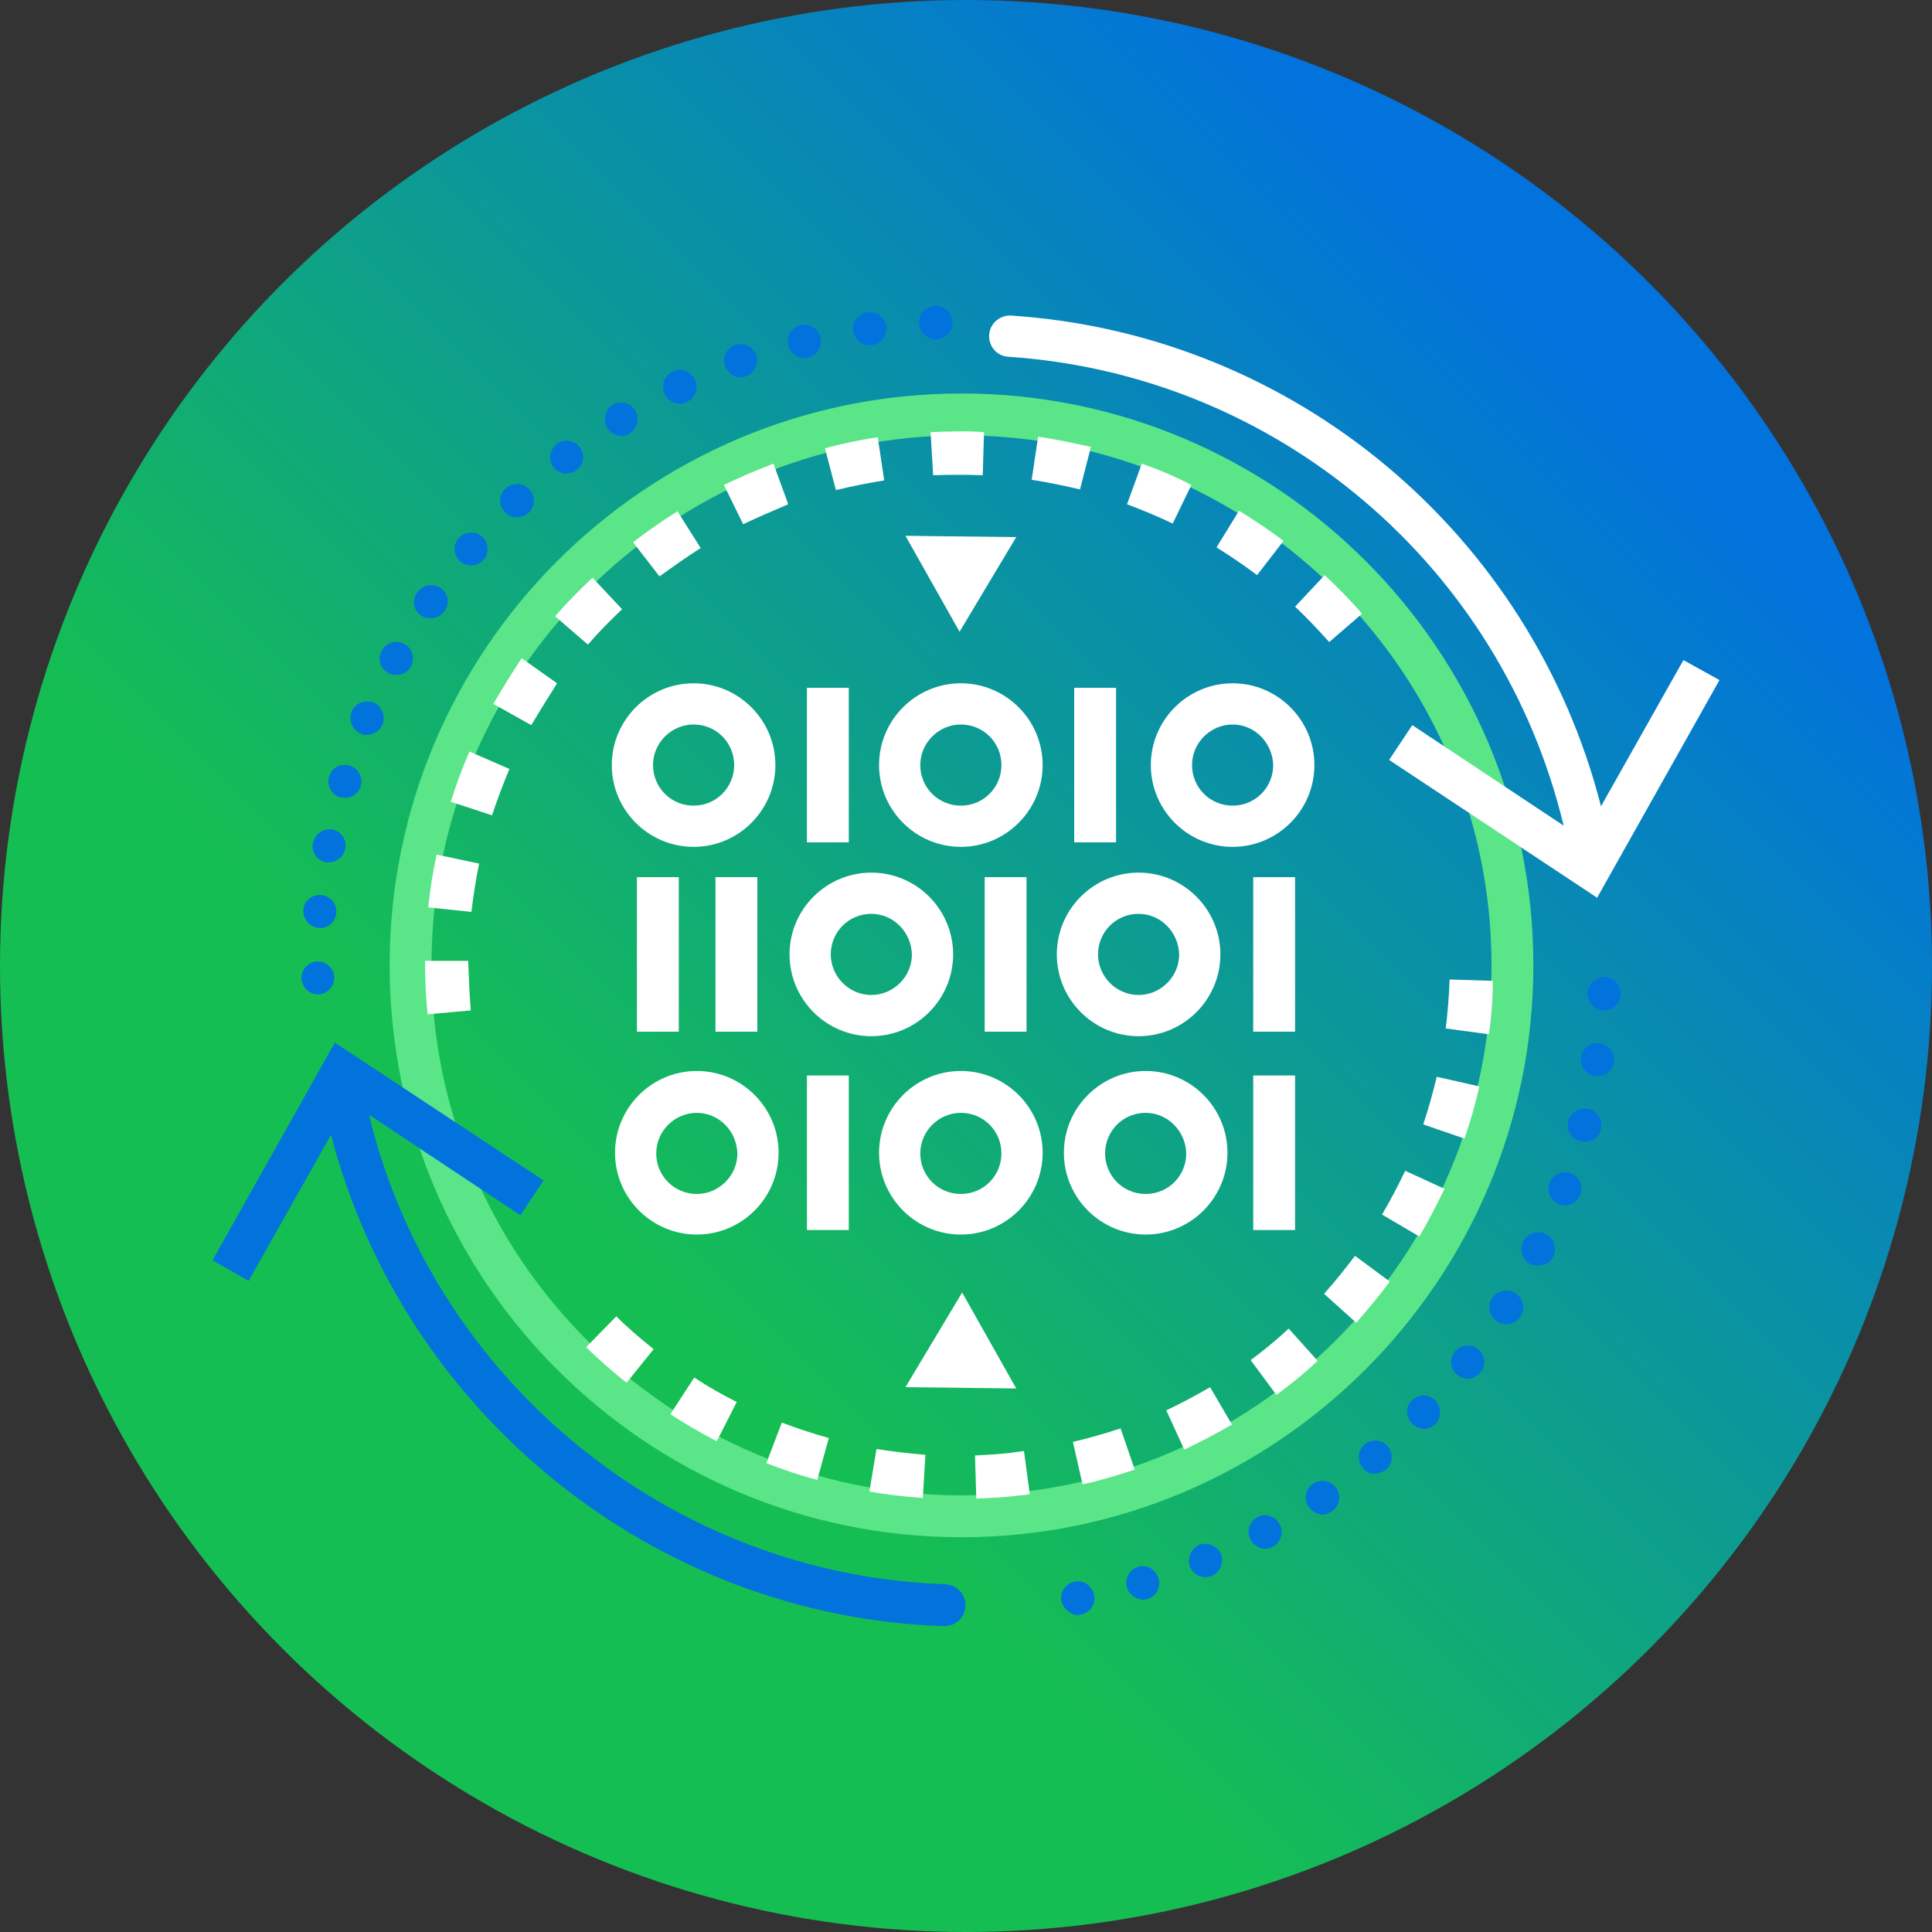 <svg enable-background="new 0 0 300 300" height="300" viewBox="0 0 300 300" width="300" xmlns="http://www.w3.org/2000/svg" xmlns:xlink="http://www.w3.org/1999/xlink"><rect x="0" y="0" width="300" height="300" fill="#333333" stroke="none"/><linearGradient id="a" gradientUnits="userSpaceOnUse" x1="43.934" x2="256.066" y1="256.066" y2="43.934"><stop offset=".267" stop-color="#15be53"/><stop offset=".95" stop-color="#0272dd"/></linearGradient><circle cx="150" cy="150" fill="url(#a)" r="150"/><path d="m149.3 238.7c-49 0-88.8-39.8-88.8-88.8s39.8-88.8 88.8-88.8 88.8 39.8 88.8 88.8c0 48.9-39.9 88.8-88.8 88.8zm0-171.1c-45.4 0-82.3 36.9-82.3 82.3s36.9 82.3 82.3 82.3 82.3-36.9 82.3-82.3-36.9-82.3-82.3-82.3z" fill="#5ae589"/><path d="m164.8 248.6c-.2-1.4.7-2.8 2.1-3 1.4-.3 2.7.7 3 2.1.3 1.4-.7 2.8-2.1 3-.2 0-.3.1-.5.1-1.1-.1-2.2-1-2.5-2.2zm10.2-2.1c-.4-1.4.4-2.8 1.7-3.2 1.4-.4 2.8.4 3.2 1.8.4 1.4-.4 2.8-1.7 3.2-.3.1-.5.1-.7.1-1.2-.1-2.2-.8-2.5-1.9zm9.8-3.2c-.5-1.3.1-2.8 1.4-3.4 1.3-.5 2.8.1 3.4 1.4.5 1.3-.1 2.8-1.4 3.4-.3.1-.7.2-1 .2-1 0-2-.6-2.4-1.6zm9.4-4.2c-.7-1.2-.2-2.8 1-3.5 1.3-.7 2.8-.2 3.5 1.1.7 1.2.2 2.8-1.1 3.5-.4.2-.8.3-1.2.3-.8 0-1.7-.5-2.2-1.4zm9-5.1c-.8-1.2-.5-2.8.7-3.6 1.2-.8 2.8-.5 3.6.7.8 1.2.5 2.8-.7 3.6-.5.3-1 .5-1.5.5-.8-.1-1.6-.5-2.1-1.2zm8.4-6.1c-.9-1.1-.8-2.7.3-3.6 1.1-.9 2.7-.8 3.6.3.9 1.1.8 2.7-.3 3.6-.5.4-1.1.6-1.7.6-.7.1-1.4-.2-1.9-.9zm7.7-6.8c-1-1-1.1-2.6-.1-3.6 1-1 2.6-1.1 3.6-.1 1 1 1.1 2.6.1 3.7-.5.5-1.2.8-1.9.8-.5-.1-1.2-.3-1.7-.8zm7-7.6c-1.1-.9-1.3-2.5-.4-3.6.9-1.1 2.5-1.3 3.6-.4 1.1.9 1.3 2.5.4 3.6-.5.6-1.3 1-2 1-.6-.1-1.1-.2-1.6-.6zm6.2-8.3c-1.2-.8-1.6-2.4-.8-3.6.8-1.2 2.4-1.6 3.6-.8 1.2.8 1.6 2.4.8 3.6-.5.8-1.3 1.2-2.2 1.2-.5 0-1-.1-1.4-.4zm5.2-8.9c-1.3-.6-1.8-2.2-1.2-3.5.6-1.3 2.2-1.8 3.5-1.2 1.3.6 1.8 2.2 1.2 3.5-.4.9-1.4 1.4-2.3 1.4-.4.1-.8 0-1.2-.2zm4.4-9.3c-1.3-.5-2-2-1.5-3.3.5-1.3 2-2 3.3-1.5 1.3.5 2 2 1.5 3.3-.4 1-1.4 1.7-2.4 1.7-.3-.1-.6-.1-.9-.2zm3.3-9.8c-1.4-.3-2.2-1.8-1.9-3.1.4-1.4 1.8-2.2 3.2-1.9 1.4.3 2.2 1.8 1.9 3.1-.3 1.2-1.3 2-2.5 2-.3 0-.5-.1-.7-.1zm2.3-10.1c-1.4-.2-2.4-1.5-2.2-2.9.2-1.4 1.5-2.4 2.9-2.2 1.4.2 2.4 1.5 2.2 2.9-.2 1.3-1.3 2.2-2.6 2.2s-.2 0-.3 0zm1.3-10.2c-1.4-.1-2.5-1.3-2.5-2.7.1-1.4 1.3-2.5 2.7-2.5 1.4.1 2.5 1.3 2.5 2.7-.1 1.4-1.2 2.5-2.7 2.5zm-202.2-5c0-1.4 1.1-2.6 2.5-2.6 1.4 0 2.6 1.1 2.6 2.5 0 1.4-1.1 2.6-2.5 2.6h-.1c-1.3 0-2.4-1.1-2.5-2.5zm2.7-7.8c-1.4-.1-2.5-1.4-2.4-2.8.1-1.4 1.4-2.5 2.8-2.3 1.4.1 2.5 1.4 2.3 2.8-.1 1.3-1.2 2.4-2.7 2.3.2 0 .1 0 0 0zm1.1-10.2c-1.4-.3-2.3-1.6-2-3 .3-1.4 1.6-2.3 3-2.1 1.4.3 2.3 1.6 2 3-.2 1.2-1.3 2.1-2.5 2.1-.1 0-.3 0-.5 0zm2.2-10.1c-1.4-.4-2.1-1.9-1.7-3.2.4-1.4 1.8-2.1 3.2-1.7 1.4.4 2.1 1.9 1.7 3.2-.3 1.1-1.3 1.8-2.5 1.8-.2 0-.4-.1-.7-.1zm3.2-9.9c-1.3-.5-1.9-2.1-1.4-3.4.5-1.3 2.1-1.9 3.4-1.4 1.3.5 1.9 2.1 1.4 3.4-.4 1-1.4 1.6-2.4 1.6-.3.1-.6 0-1-.2zm4.3-9.4c-1.3-.7-1.7-2.2-1-3.5.7-1.2 2.2-1.7 3.5-1 1.2.7 1.7 2.2 1 3.5-.5.9-1.4 1.3-2.3 1.3-.4 0-.9-.1-1.2-.3zm5.1-8.9c-1.2-.8-1.5-2.4-.6-3.6.8-1.2 2.4-1.5 3.6-.7 1.2.8 1.5 2.4.6 3.6-.5.7-1.3 1.1-2.1 1.1-.5 0-1-.1-1.5-.4zm6.1-8.4c-1.1-.9-1.2-2.6-.3-3.6.9-1.1 2.6-1.2 3.6-.3 1.1.9 1.2 2.6.3 3.6-.5.6-1.2.9-2 .9-.5 0-1.1-.2-1.6-.6zm6.9-7.7c-1-1-1-2.7.1-3.6 1-1 2.7-1 3.7.1 1 1 .9 2.7-.1 3.6-.5.5-1.1.7-1.8.7-.7 0-1.4-.2-1.9-.8zm7.6-6.9c-.9-1.1-.7-2.7.4-3.6 1.1-.9 2.8-.7 3.6.4.9 1.1.7 2.8-.5 3.6-.5.4-1 .5-1.6.5-.6.1-1.4-.3-1.9-.9zm8.3-6.1c-.7-1.2-.4-2.8.8-3.6 1.2-.7 2.8-.4 3.5.8.8 1.2.4 2.8-.8 3.6-.4.3-.9.4-1.3.4-.8 0-1.7-.5-2.2-1.2zm8.9-5.3c-.6-1.3-.1-2.8 1.2-3.5 1.3-.6 2.8-.1 3.5 1.2.6 1.3.1 2.8-1.2 3.5-.4.2-.7.3-1.1.3-1 0-1.9-.6-2.4-1.5zm9.4-4.3c-.5-1.3.2-2.8 1.5-3.3 1.3-.5 2.8.2 3.3 1.5.5 1.3-.2 2.8-1.5 3.3-.3.1-.6.2-.9.2-1 0-2-.6-2.4-1.7zm9.8-3.3c-.4-1.4.5-2.8 1.9-3.1 1.4-.3 2.8.5 3.1 1.9.3 1.4-.5 2.8-1.9 3.1-.2.1-.4.1-.6.1-1.1 0-2.2-.8-2.5-2zm10.1-2.2c-.2-1.4.8-2.7 2.2-2.9 1.4-.2 2.7.8 2.9 2.2.2 1.4-.8 2.7-2.2 2.9-.1 0-.2 0-.4 0-1.2 0-2.3-.9-2.5-2.2zm10.2-1.2c-.1-1.4 1.1-2.6 2.5-2.7 1.4-.1 2.6 1.1 2.7 2.5.1 1.4-1.1 2.6-2.5 2.7h-.1c-1.3 0-2.5-1.1-2.6-2.5z" fill="#0272dd"/><g fill="#fff"><path d="m140.6 83.2 8.4 14.9 8.8-14.7z"/><path d="m157.8 215.6-8.4-14.9-8.8 14.7z"/><path d="m107.7 131.5c-7 0-12.7-5.7-12.7-12.7s5.7-12.7 12.7-12.7 12.7 5.7 12.7 12.7-5.7 12.7-12.7 12.7zm0-19c-3.4 0-6.3 2.8-6.3 6.3s2.8 6.3 6.3 6.3 6.3-2.8 6.3-6.3-2.8-6.3-6.3-6.3zm24.1-5.7h-6.5v24h6.5zm-14.2 29.4h-6.5v24h6.5zm-12.2 0h-6.5v24h6.5zm43.8-4.7c-7 0-12.7-5.7-12.7-12.7s5.7-12.7 12.7-12.7 12.7 5.7 12.7 12.7-5.7 12.7-12.7 12.7zm0-19c-3.4 0-6.3 2.8-6.3 6.3s2.8 6.3 6.3 6.3 6.3-2.8 6.3-6.3-2.8-6.3-6.3-6.3zm-13.9 48.4c-7 0-12.7-5.7-12.7-12.7s5.7-12.7 12.7-12.7 12.7 5.7 12.7 12.7-5.7 12.7-12.7 12.7zm0-19c-3.5 0-6.3 2.8-6.3 6.3 0 3.4 2.8 6.3 6.3 6.3 3.4 0 6.3-2.8 6.3-6.3-.1-3.5-2.9-6.3-6.3-6.3zm24.1-5.7h-6.5v24h6.5zm17.4 24.7c-7 0-12.7-5.7-12.7-12.7s5.7-12.7 12.7-12.7 12.7 5.7 12.7 12.7-5.7 12.7-12.7 12.7zm0-19c-3.5 0-6.3 2.8-6.3 6.3 0 3.4 2.8 6.3 6.3 6.3 3.4 0 6.3-2.8 6.3-6.3-.1-3.5-2.9-6.3-6.3-6.3zm24.3-5.7h-6.5v24h6.5zm-9.7-4.7c-7 0-12.7-5.7-12.7-12.7s5.7-12.7 12.7-12.7 12.7 5.7 12.7 12.7-5.7 12.7-12.7 12.7zm0-19c-3.4 0-6.3 2.8-6.3 6.3s2.8 6.3 6.3 6.3 6.3-2.8 6.3-6.3c-.1-3.5-2.9-6.3-6.3-6.3zm-18.1-5.7h-6.5v24h6.5zm-65.1 84.9c-7 0-12.7-5.7-12.7-12.7s5.7-12.7 12.7-12.7 12.7 5.7 12.7 12.7-5.7 12.7-12.7 12.7zm0-18.9c-3.4 0-6.3 2.8-6.3 6.3s2.8 6.3 6.3 6.3c3.4 0 6.3-2.8 6.3-6.3-.1-3.5-2.9-6.3-6.3-6.3zm23.6-5.8h-6.5v24h6.5zm17.4 24.7c-7 0-12.7-5.7-12.7-12.7s5.7-12.7 12.7-12.7 12.7 5.7 12.7 12.7-5.7 12.7-12.7 12.7zm0-18.9c-3.4 0-6.3 2.8-6.3 6.3s2.8 6.3 6.3 6.3 6.3-2.8 6.3-6.3-2.8-6.3-6.3-6.3zm28.7 18.9c-7 0-12.7-5.7-12.7-12.7s5.7-12.7 12.7-12.7 12.7 5.7 12.7 12.7-5.7 12.7-12.7 12.7zm0-18.9c-3.5 0-6.3 2.8-6.3 6.3s2.8 6.3 6.3 6.3 6.3-2.8 6.3-6.3c-.1-3.5-2.9-6.3-6.3-6.3zm23.2-5.8h-6.5v24h6.5z"/><path d="m158.4 232.2c-2.2.3-4.5.4-6.8.5l-.2-6.7c2.1-.1 4.2-.2 6.2-.5l1.4-.2.9 6.7c-.5.1-1 .2-1.5.2zm9.7-1.7-1.5-6.6c2.5-.6 5-1.3 7.4-2.1l2.2 6.4c-2.7.9-5.4 1.7-8.1 2.3zm-24.8 2.1c-2.8-.2-5.6-.5-8.3-1l1.1-6.6c2.5.4 5.1.7 7.6.9zm40.6-7.5-2.8-6.1c2.3-1.1 4.6-2.3 6.8-3.6l3.4 5.8c-2.4 1.4-4.9 2.7-7.4 3.9zm-57 4.7c-2.7-.7-5.3-1.6-7.9-2.6l2.4-6.3c2.4.9 4.8 1.7 7.3 2.4zm71.3-13.2-4-5.4c2-1.5 4-3.1 5.9-4.9l4.5 5c-2 1.9-4.1 3.6-6.4 5.3zm-86.9 7.2c-2.5-1.3-4.9-2.7-7.2-4.2l3.7-5.7c2.1 1.4 4.4 2.7 6.6 3.8zm99.3-18.4-5-4.5c1.7-1.9 3.3-3.9 4.8-5.9l5.4 4c-1.6 2.2-3.4 4.3-5.2 6.4zm-113.3 9.3c-2.2-1.7-4.3-3.6-6.3-5.5l4.7-4.8c1.8 1.8 3.8 3.5 5.8 5.1zm123.1-22.7-5.8-3.4c1.3-2.2 2.5-4.5 3.6-6.8l6.1 2.8c-1.2 2.5-2.5 5-3.9 7.4zm7-15.2-6.4-2.2c.8-2.4 1.5-4.9 2.1-7.4l6.6 1.5c-.6 2.8-1.4 5.5-2.3 8.1zm3.8-16.2-6.7-.9c.3-2.5.5-5.1.6-7.6l6.7.2c0 2.7-.2 5.5-.6 8.3zm-158.1-3.7-6.7.6c-.3-2.8-.4-5.6-.4-8.3h6.7c.1 2.6.2 5.2.4 7.7zm.1-15.3-6.7-.7c.3-2.8.7-5.5 1.3-8.2l6.6 1.4c-.5 2.4-.9 5-1.2 7.5zm3.2-15-6.4-2.1c.8-2.6 1.8-5.3 2.9-7.8l6.2 2.7c-1 2.4-1.9 4.8-2.7 7.2zm130-26.9c-1.7-1.9-3.5-3.8-5.3-5.5l4.6-4.9c2 1.9 4 3.9 5.8 6zm-123.9 12.9-5.9-3.3c1.4-2.4 2.9-4.8 4.4-7.1l5.5 3.9c-1.3 2.1-2.7 4.3-4 6.5zm112.7-23.3c-2-1.5-4.2-3-6.3-4.3l3.5-5.7c2.4 1.5 4.7 3 6.9 4.7zm-103.9 10.8-5.1-4.4c1.8-2.1 3.8-4.1 5.8-6l4.6 4.9c-1.8 1.7-3.6 3.5-5.3 5.5zm90.8-18.8c-2.3-1.1-4.7-2.1-7.1-3l2.3-6.3c2.6.9 5.2 2 7.7 3.3zm-79.7 8.2-4.1-5.3c2.2-1.7 4.5-3.3 6.9-4.8l3.6 5.7c-2.2 1.4-4.3 2.9-6.4 4.4zm65.3-13.5c-2.5-.6-5-1.1-7.5-1.5l1-6.7c2.7.4 5.5 1 8.2 1.6zm-52.3 5.4-3-6.1c2.5-1.2 5.1-2.3 7.7-3.3l2.3 6.3c-2.3 1-4.7 2-7 3.1zm37.2-7.6c-2.5-.1-5.1-.1-7.7 0l-.4-6.7c2.8-.1 5.6-.2 8.3 0zm-22.8 2.3-1.7-6.5c2.7-.7 5.4-1.3 8.2-1.7l1 6.7c-2.5.4-5 .9-7.5 1.5z"/></g><path d="m146.8 246c-42.7-1.4-79.6-31.7-89.5-72.9l23.5 15.6 3.6-5.4-32.4-21.4-19 33.8 5.6 3.2 12.8-22.7c11.2 43.2 50.2 74.9 95.2 76.3h.1c1.7 0 3.2-1.4 3.2-3.1.1-1.8-1.3-3.3-3.1-3.4z" fill="#0272dd"/><path d="m261.4 102.5-12.8 22.7c-10.8-42.3-47.6-73.3-91.6-76.2-1.7-.1-3.3 1.2-3.4 3s1.2 3.3 3 3.4c41.7 2.8 76.5 32.4 86.2 72.8l-23.5-15.6-3.6 5.4 32.3 21.4 19-33.8z" fill="#fff"/></svg>